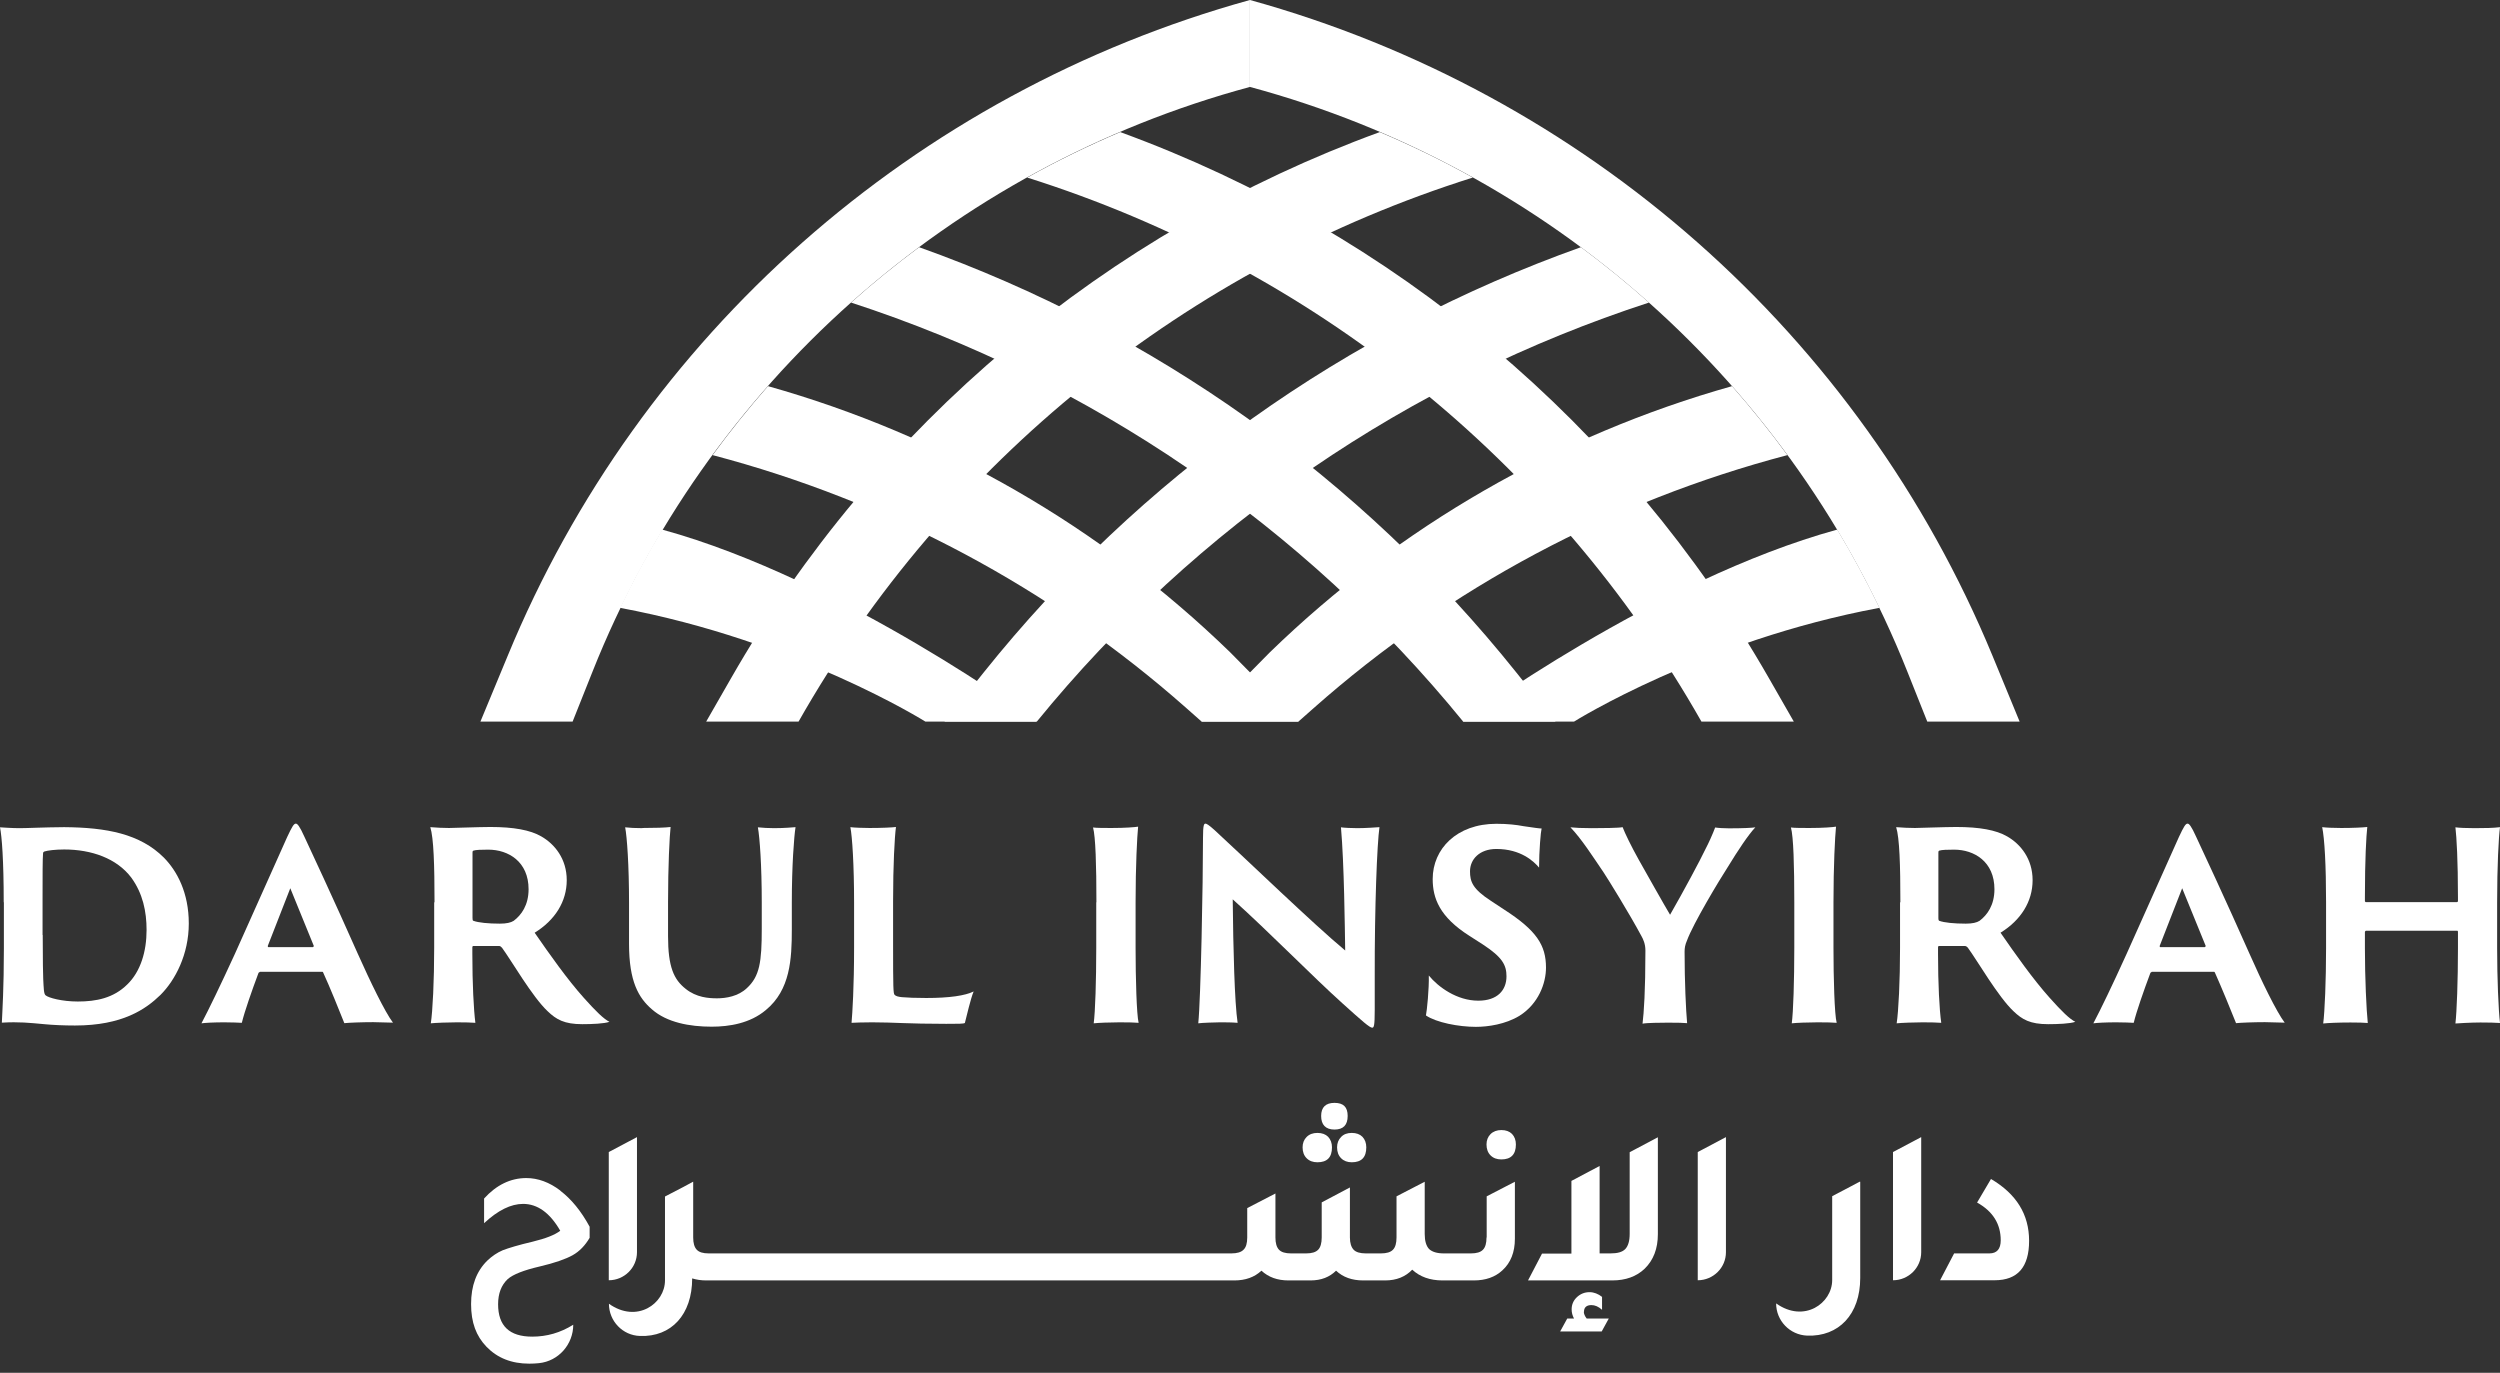 <svg xmlns="http://www.w3.org/2000/svg" width="224" height="123" viewBox="0 0 224 123" fill="none"><rect x="0" y="0" width="224" height="123" fill="#333333" stroke="none"/><path d="M59.342 47.454C75.592 51.92 92.886 64.655 92.886 64.655H82.915C82.915 64.655 71.356 57.408 55.544 54.461C56.709 52.055 57.965 49.725 59.327 47.454" fill="white"></path><path d="M82.35 22.148C103.396 29.651 121.916 42.823 135.835 60.22L139.376 64.655H131.1C116.832 47.138 97.768 34.117 76.252 27.11C78.204 25.366 80.247 23.712 82.35 22.148Z" fill="white"></path><path d="M92.035 15.909C94.728 14.405 97.512 13.052 100.371 11.834C124.882 20.78 145.52 38.072 158.502 60.776L160.726 64.656H152.45C139.226 41.365 117.605 23.968 92.035 15.909Z" fill="white"></path><path d="M68.81 34.598C84.395 38.989 98.632 47.184 110.237 58.461L116.35 64.656H107.665L106.288 63.438C94.123 52.672 79.568 44.913 63.848 40.778C65.406 38.643 67.07 36.583 68.81 34.598Z" fill="white"></path><path d="M180.959 64.655L178.523 58.746C166.646 30.012 142.105 8.33 111.996 0V7.789C138.837 15.036 160.67 34.448 170.898 60.175L172.683 64.655H180.959Z" fill="white"></path><path d="M141.651 22.148C120.604 29.651 102.085 42.823 88.165 60.22L84.624 64.655H92.901C107.169 47.138 126.233 34.117 147.748 27.11C145.796 25.366 143.754 23.712 141.651 22.148Z" fill="white"></path><path d="M131.965 15.909C129.272 14.405 126.488 13.052 123.628 11.834C99.117 20.78 78.479 38.072 65.498 60.776L63.273 64.656H71.55C84.774 41.365 106.395 23.968 131.965 15.909Z" fill="white"></path><path d="M155.192 34.598C139.607 38.989 125.37 47.184 113.765 58.461L107.652 64.656H116.337L117.714 63.438C129.879 52.672 144.434 44.913 160.154 40.778C158.596 38.643 156.932 36.583 155.192 34.598Z" fill="white"></path><path d="M43.045 64.655L45.496 58.746C57.343 30.012 81.899 8.33 111.994 0V7.789C85.153 15.036 63.319 34.448 53.091 60.175L51.306 64.655H43.03H43.045Z" fill="white"></path><path d="M164.607 47.454C148.357 51.92 131.063 64.655 131.063 64.655H141.034C141.034 64.655 152.593 57.408 168.405 54.461C167.239 52.055 165.984 49.725 164.622 47.454" fill="white"></path><path d="M0.333 80.834C0.333 77.075 0.166 74.925 0 74.128C0.287 74.143 1.059 74.204 1.755 74.204C2.451 74.204 3.858 74.128 5.75 74.113C9.532 74.143 12.543 74.7 14.691 76.85C15.857 78.038 16.916 79.977 16.916 82.744C16.916 85.511 15.705 87.826 14.374 89.149C13.057 90.427 10.969 91.886 6.718 91.886C5.734 91.886 4.736 91.841 3.964 91.766C2.633 91.645 1.725 91.54 0.166 91.63C0.212 90.563 0.348 88.503 0.348 84.999V80.85L0.333 80.834ZM3.828 83.781C3.828 86.247 3.858 87.21 3.873 87.721C3.919 88.563 3.919 89.044 4.085 89.18C4.342 89.405 5.553 89.736 6.975 89.736C8.609 89.736 10.168 89.435 11.408 88.202C12.604 87.044 13.133 85.24 13.133 83.33C13.133 81.676 12.8 80.052 11.756 78.624C10.455 76.91 8.201 76.113 5.75 76.113C4.948 76.113 4.252 76.203 3.979 76.293C3.888 76.339 3.858 76.384 3.858 76.459C3.813 76.925 3.813 78.474 3.813 80.564V83.766L3.828 83.781Z" fill="white"></path><path d="M23.286 87.089C23.286 87.089 23.196 87.119 23.165 87.165C22.56 88.788 21.925 90.593 21.667 91.645C21.289 91.63 20.896 91.6 20.079 91.6C19.171 91.6 18.354 91.645 18.051 91.69C18.702 90.457 19.716 88.367 21.047 85.465L25.737 74.985C26.176 74.053 26.328 73.797 26.509 73.797C26.645 73.797 26.842 74.008 27.281 74.985C27.629 75.722 30.034 80.879 32.062 85.465C33.166 87.931 34.468 90.638 35.209 91.63C34.468 91.615 33.741 91.585 33.439 91.585C32.44 91.585 31.29 91.63 30.852 91.675C30.428 90.608 29.55 88.427 28.96 87.149C28.945 87.104 28.945 87.074 28.869 87.074H23.286V87.089ZM28.037 84.864C28.037 84.864 28.128 84.819 28.113 84.744L26.01 79.586L23.997 84.744C23.997 84.744 23.982 84.864 24.043 84.864H28.037Z" fill="white"></path><path d="M38.933 80.849C38.933 77.526 38.857 75.076 38.555 74.113C39.145 74.158 39.659 74.188 40.234 74.188C40.627 74.188 42.927 74.098 43.941 74.098C46.014 74.098 47.512 74.369 48.495 74.94C49.706 75.632 50.78 76.955 50.78 78.865C50.78 80.774 49.736 82.443 47.905 83.571C49.237 85.496 50.825 87.751 52.323 89.42C53.398 90.623 54.093 91.299 54.608 91.555C54.139 91.721 53.05 91.766 52.172 91.766C50.553 91.766 49.842 91.345 49.07 90.608C47.693 89.315 45.832 86.082 44.985 84.924C44.909 84.834 44.819 84.759 44.713 84.759H42.398C42.398 84.759 42.322 84.774 42.322 84.879V85.45C42.322 88.142 42.443 90.487 42.594 91.645C42.246 91.615 41.611 91.6 40.93 91.6C40.249 91.6 38.963 91.645 38.6 91.69C38.767 90.623 38.903 87.856 38.903 84.939V80.849H38.933ZM42.337 82.248C42.337 82.428 42.352 82.473 42.413 82.503C42.852 82.669 43.744 82.759 44.788 82.759C45.378 82.759 45.772 82.669 46.029 82.503C46.71 81.992 47.361 81.105 47.361 79.677C47.361 77.211 45.56 76.128 43.744 76.128C43.154 76.128 42.625 76.143 42.413 76.218C42.337 76.263 42.337 76.308 42.337 76.399V82.248Z" fill="white"></path><path d="M57.557 74.188C58.677 74.188 59.615 74.158 60.084 74.098C59.993 74.955 59.857 77.556 59.857 80.849V83.872C59.857 86.638 60.371 87.766 61.445 88.608C62.399 89.375 63.503 89.45 64.245 89.45C65.062 89.45 66.136 89.27 66.907 88.548C68.073 87.48 68.254 86.187 68.254 83.21V80.864C68.254 77.541 68.073 75.045 67.906 74.128C68.254 74.173 68.935 74.203 69.359 74.203C70.297 74.203 71.068 74.128 71.28 74.113C71.144 74.97 70.947 77.572 70.947 80.864V83.27C70.947 85.932 70.811 88.698 68.617 90.502C67.21 91.69 65.349 91.991 63.76 91.991C61.793 91.991 59.751 91.615 58.419 90.442C57.209 89.405 56.362 87.931 56.362 84.578V80.864C56.362 77.541 56.18 74.97 56.014 74.128C56.362 74.173 56.967 74.203 57.572 74.203" fill="white"></path><path d="M76.526 80.849C76.526 77.526 76.36 74.94 76.193 74.113C76.496 74.158 77.358 74.188 77.918 74.188C78.993 74.188 79.946 74.143 80.278 74.098C80.157 75 80.021 77.511 80.021 80.714V84.608C80.021 88.488 80.036 89.044 80.157 89.134C80.248 89.254 80.505 89.315 80.793 89.345C81.277 89.39 82.034 89.42 82.987 89.42C85.09 89.42 86.482 89.209 87.239 88.834C86.966 89.48 86.603 91.089 86.452 91.66C86.316 91.736 85.892 91.736 84.772 91.736C81.292 91.736 80.097 91.6 78.145 91.6C77.162 91.6 76.647 91.63 76.299 91.645C76.375 90.788 76.526 88.397 76.526 84.939V80.849Z" fill="white"></path><path d="M98.239 80.849C98.239 77.526 98.163 74.955 97.936 74.143C98.239 74.188 99.01 74.188 99.6 74.188C100.856 74.188 101.703 74.113 101.976 74.068C101.885 74.97 101.749 77.556 101.749 80.849V84.939C101.749 87.631 101.84 90.924 102.021 91.645C101.749 91.615 101.068 91.6 100.311 91.6C99.495 91.6 98.344 91.645 97.996 91.69C98.133 90.698 98.224 87.856 98.224 84.939V80.849H98.239Z" fill="white"></path><path d="M109.302 91.6C108.969 91.6 107.592 91.645 107.365 91.69C107.592 89.48 107.789 79.075 107.789 75.075C107.789 73.888 107.88 73.797 108.016 73.797C108.107 73.797 108.318 73.918 108.833 74.384C111.617 76.94 117.684 82.804 120.529 85.165C120.498 83.24 120.438 77.346 120.15 74.128C120.408 74.173 121.179 74.203 121.618 74.203C122.39 74.203 123.388 74.128 123.6 74.113C123.388 75.557 123.161 81.285 123.176 87.45V90.487C123.176 91.931 123.101 92.081 122.949 92.081C122.722 92.081 122.087 91.525 120.286 89.901C117.654 87.54 113.75 83.541 110.452 80.579C110.497 85.029 110.618 89.841 110.891 91.645C110.376 91.6 109.786 91.6 109.272 91.6" fill="white"></path><path d="M128.021 87.405C128.868 88.443 130.548 89.661 132.454 89.661C134.179 89.661 134.981 88.713 134.981 87.48C134.981 86.488 134.633 85.781 132.863 84.624L131.667 83.857C128.989 82.157 128.369 80.489 128.369 78.759C128.369 76.068 130.517 73.812 134.073 73.812C135.072 73.812 135.873 73.903 136.494 74.023C137.402 74.158 137.946 74.234 138.128 74.234C138.052 74.504 137.901 76.233 137.901 77.737C137.432 77.181 136.267 76.068 134.073 76.068C132.56 76.068 131.713 77 131.713 78.068C131.713 79 131.94 79.647 133.604 80.729L134.769 81.496C137.689 83.376 138.521 84.699 138.521 86.698C138.521 88.112 137.84 89.946 136.146 91.014C134.89 91.781 133.316 92.006 132.242 92.006C130.684 92.006 128.687 91.615 127.764 90.984C127.854 90.548 128.051 88.623 128.021 87.405Z" fill="white"></path><path d="M147.429 85.165C147.429 84.563 147.217 84.127 147.081 83.887C145.976 81.827 144.085 78.775 143.676 78.158C142.723 76.76 141.71 75.166 140.711 74.128C141.15 74.173 141.71 74.204 142.632 74.204C143.48 74.204 145.114 74.189 145.386 74.113C145.598 74.67 146.158 75.827 146.839 77.045C147.217 77.722 149.244 81.316 149.638 81.962C150.848 79.857 152.346 77.06 152.83 76.038C153.057 75.617 153.481 74.685 153.678 74.143C153.95 74.189 154.51 74.219 154.918 74.219C156.204 74.219 157.036 74.173 157.279 74.128C156.643 74.805 155.735 76.173 154.797 77.707C154.056 78.85 151.711 82.744 151.151 84.278C150.984 84.654 150.939 84.954 150.939 85.27C150.939 87.962 151.06 90.533 151.166 91.675C150.894 91.645 150.334 91.63 149.456 91.63C148.806 91.63 147.52 91.645 147.172 91.721C147.293 90.728 147.429 88.773 147.429 85.195" fill="white"></path><path d="M160.769 80.849C160.769 77.526 160.694 74.955 160.467 74.143C160.769 74.188 161.541 74.188 162.131 74.188C163.387 74.188 164.234 74.113 164.507 74.068C164.416 74.97 164.28 77.556 164.28 80.849V84.939C164.28 87.631 164.37 90.924 164.567 91.645C164.28 91.615 163.614 91.6 162.857 91.6C162.04 91.6 160.89 91.645 160.542 91.69C160.679 90.698 160.769 87.856 160.769 84.939V80.849Z" fill="white"></path><path d="M170.274 80.849C170.274 77.526 170.199 75.076 169.896 74.113C170.486 74.158 171.001 74.188 171.575 74.188C171.969 74.188 174.254 74.098 175.282 74.098C177.355 74.098 178.853 74.369 179.837 74.94C181.047 75.632 182.121 76.955 182.121 78.865C182.121 80.774 181.077 82.443 179.247 83.571C180.578 85.496 182.167 87.751 183.665 89.42C184.739 90.623 185.435 91.299 185.949 91.555C185.48 91.721 184.391 91.766 183.513 91.766C181.894 91.766 181.183 91.345 180.412 90.608C179.035 89.315 177.174 86.082 176.326 84.924C176.251 84.834 176.16 84.759 176.039 84.759H173.724C173.724 84.759 173.648 84.774 173.648 84.879V85.45C173.648 88.142 173.769 90.487 173.936 91.645C173.588 91.615 172.952 91.6 172.271 91.6C171.591 91.6 170.305 91.645 169.941 91.69C170.108 90.623 170.244 87.856 170.244 84.939V80.849H170.274ZM173.679 82.248C173.679 82.428 173.709 82.473 173.754 82.503C174.193 82.669 175.086 82.759 176.13 82.759C176.72 82.759 177.113 82.669 177.37 82.503C178.051 81.992 178.702 81.105 178.702 79.677C178.702 77.211 176.901 76.128 175.086 76.128C174.496 76.128 173.966 76.143 173.754 76.218C173.679 76.263 173.679 76.308 173.679 76.399V82.248Z" fill="white"></path><path d="M192.8 87.089C192.8 87.089 192.709 87.119 192.678 87.165C192.073 88.788 191.438 90.593 191.181 91.645C190.802 91.63 190.409 91.6 189.592 91.6C188.684 91.6 187.867 91.645 187.564 91.69C188.215 90.457 189.229 88.367 190.545 85.465L195.235 74.985C195.674 74.053 195.826 73.797 196.007 73.797C196.143 73.797 196.34 74.008 196.779 74.985C197.127 75.722 199.532 80.879 201.56 85.465C202.649 87.931 203.966 90.638 204.707 91.63C203.966 91.615 203.239 91.585 202.937 91.585C201.938 91.585 200.788 91.63 200.35 91.675C199.926 90.608 199.033 88.427 198.458 87.149C198.428 87.104 198.428 87.074 198.367 87.074H192.784L192.8 87.089ZM197.55 84.864C197.55 84.864 197.641 84.819 197.626 84.744L195.523 79.586L193.511 84.744C193.511 84.744 193.496 84.864 193.556 84.864H197.55Z" fill="white"></path><path d="M208.416 80.849C208.416 77.526 208.28 75.136 208.068 74.113C208.401 74.158 209.142 74.188 209.778 74.188C210.822 74.188 211.714 74.143 212.108 74.098C212.017 74.94 211.896 76.955 211.896 80.413V80.744C211.896 80.744 211.926 80.834 211.987 80.834H220.142C220.142 80.834 220.233 80.804 220.233 80.744V80.413C220.233 77.09 220.112 75.03 220.006 74.128C220.339 74.173 220.944 74.203 221.731 74.203C222.669 74.203 223.44 74.188 224 74.113C223.879 75 223.743 77.572 223.743 80.864V84.954C223.743 87.646 223.864 90.518 224 91.66C223.697 91.63 222.88 91.615 222.245 91.615C221.428 91.615 220.142 91.69 220.006 91.705C220.127 90.668 220.233 87.871 220.233 84.954V83.511C220.233 83.421 220.202 83.391 220.157 83.391H211.987C211.987 83.391 211.896 83.436 211.896 83.511V84.954C211.896 87.646 212.032 90.518 212.153 91.66C211.881 91.63 211.26 91.615 210.595 91.615C209.49 91.615 208.537 91.66 208.159 91.705C208.295 90.668 208.416 87.871 208.416 84.954V80.864V80.849Z" fill="white"></path><path d="M50.213 106.681C49.23 105.93 48.201 105.554 47.157 105.554C45.75 105.554 44.479 106.17 43.374 107.388V109.598C44.615 108.441 45.78 107.869 46.87 107.869C48.156 107.869 49.275 108.666 50.198 110.275C49.714 110.651 48.897 110.967 47.732 111.252C46.446 111.553 45.568 111.824 45.054 112.019C44.555 112.23 44.086 112.546 43.662 112.951C42.694 113.899 42.209 115.192 42.209 116.846C42.209 118.5 42.663 119.703 43.586 120.665C44.555 121.672 45.826 122.184 47.429 122.184C47.717 122.184 48.004 122.169 48.292 122.139C50.047 121.958 51.363 120.455 51.363 118.695C50.213 119.417 48.988 119.763 47.687 119.763C45.644 119.763 44.63 118.801 44.63 116.861C44.63 115.899 44.918 115.147 45.493 114.605C45.977 114.184 46.93 113.809 48.352 113.478C49.699 113.162 50.682 112.816 51.303 112.47C51.923 112.125 52.438 111.583 52.831 110.907V109.914C52.074 108.516 51.197 107.448 50.213 106.696" fill="white"></path><path d="M57.073 101.885L54.546 103.223V114.711C55.938 114.711 57.073 113.583 57.073 112.199V101.885Z" fill="white"></path><path d="M119.802 102.802C119.802 103.208 119.923 103.539 120.165 103.779C120.407 104.02 120.725 104.14 121.119 104.14C121.981 104.14 122.42 103.704 122.42 102.802C122.42 102.411 122.299 102.095 122.072 101.855C121.845 101.629 121.527 101.509 121.119 101.509C120.71 101.509 120.392 101.629 120.165 101.87C119.923 102.11 119.802 102.426 119.802 102.802Z" fill="white"></path><path d="M119.571 101.208C120.358 101.208 120.751 100.802 120.751 99.99C120.751 99.178 120.358 98.817 119.571 98.817C118.784 98.817 118.375 99.208 118.375 99.99C118.375 100.772 118.769 101.208 119.571 101.208Z" fill="white"></path><path d="M118.044 104.14C118.906 104.14 119.345 103.704 119.345 102.802C119.345 102.411 119.224 102.095 118.997 101.855C118.77 101.629 118.452 101.509 118.044 101.509C117.635 101.509 117.318 101.629 117.076 101.87C116.833 102.11 116.712 102.426 116.712 102.802C116.712 103.208 116.833 103.539 117.076 103.779C117.318 104.02 117.635 104.14 118.044 104.14Z" fill="white"></path><path d="M134.523 101.253C134.129 101.253 133.797 101.374 133.555 101.614C133.312 101.855 133.191 102.171 133.191 102.546C133.191 102.952 133.312 103.283 133.555 103.524C133.797 103.764 134.114 103.885 134.523 103.885C135.385 103.885 135.824 103.434 135.824 102.546C135.824 102.156 135.703 101.84 135.476 101.599C135.249 101.374 134.931 101.253 134.523 101.253Z" fill="white"></path><path d="M133.192 110.876C133.192 111.387 133.086 111.763 132.874 111.974C132.663 112.199 132.299 112.305 131.8 112.305H129.364C128.759 112.305 128.32 112.169 128.048 111.914C127.791 111.643 127.654 111.192 127.654 110.561V105.884L125.128 107.192V110.876C125.128 111.387 125.022 111.763 124.81 111.974C124.598 112.199 124.235 112.305 123.736 112.305H122.374C121.875 112.305 121.496 112.199 121.285 111.974C121.073 111.748 120.952 111.387 120.952 110.876V106.396L118.425 107.734V110.876C118.425 111.387 118.319 111.763 118.107 111.974C117.895 112.199 117.532 112.305 117.033 112.305H115.671C115.172 112.305 114.809 112.199 114.597 111.974C114.385 111.748 114.279 111.387 114.279 110.876V106.937L111.752 108.245V110.876C111.752 111.387 111.647 111.763 111.42 111.974C111.208 112.199 110.83 112.305 110.33 112.305H63.502C62.988 112.305 62.64 112.199 62.428 111.974C62.216 111.748 62.11 111.387 62.11 110.876V105.884H62.095L61.233 106.35L59.583 107.207V114.726C59.583 116.801 57.072 118.605 54.56 116.816C54.56 118.364 55.786 119.657 57.344 119.702C60.143 119.808 62.019 117.793 62.019 114.545C62.413 114.665 62.821 114.726 63.275 114.726H110.603C111.586 114.726 112.403 114.44 113.023 113.853C113.659 114.44 114.461 114.726 115.444 114.726H117.426C118.38 114.726 119.136 114.425 119.711 113.853C120.331 114.44 121.148 114.726 122.132 114.726H124.114C125.128 114.726 125.93 114.395 126.535 113.763C127.216 114.395 128.123 114.726 129.243 114.726H132.057C133.116 114.726 133.964 114.425 134.614 113.823C135.356 113.147 135.734 112.199 135.734 110.997V105.884L133.207 107.192V110.876H133.192Z" fill="white"></path><path d="M141.924 117.537C141.924 117.146 142.151 116.936 142.59 116.936C142.907 116.936 143.225 117.071 143.543 117.357V116.199C143.195 115.928 142.817 115.778 142.423 115.778C141.984 115.778 141.606 115.929 141.288 116.229C140.971 116.53 140.819 116.891 140.819 117.327C140.819 117.613 140.895 117.883 141.031 118.139H140.426L139.791 119.297H143.513L144.148 118.139H142.166C142 117.928 141.909 117.718 141.909 117.522" fill="white"></path><path d="M146.019 110.561C146.019 111.192 145.882 111.643 145.625 111.914C145.368 112.184 144.929 112.305 144.309 112.305H143.325V104.471L140.799 105.809V112.32H138.166L136.91 114.726H144.46C145.655 114.726 146.624 114.38 147.365 113.673C148.152 112.906 148.545 111.869 148.545 110.591V101.9L146.019 103.238V110.576V110.561Z" fill="white"></path><path d="M152.118 114.711C153.51 114.711 154.644 113.583 154.644 112.199V101.885L152.118 103.223V114.711Z" fill="white"></path><path d="M169.613 114.711C171.005 114.711 172.14 113.583 172.14 112.199V101.885L169.613 103.223V114.711Z" fill="white"></path><path d="M178.388 105.644L177.147 107.749C178.554 108.531 179.265 109.658 179.265 111.132C179.265 111.914 178.917 112.305 178.252 112.305H175.089L173.833 114.711H178.721C180.778 114.711 181.807 113.538 181.807 111.177C181.807 108.816 180.672 106.982 178.403 105.644" fill="white"></path><path d="M166.645 105.884H166.615L165.798 106.32L164.164 107.177V114.695C164.164 116.77 161.652 118.575 159.141 116.785C159.141 118.334 160.366 119.612 161.925 119.672C164.754 119.778 166.676 117.763 166.676 114.515C166.706 114.515 166.645 114.515 166.676 114.53V105.884H166.645Z" fill="white"></path></svg>